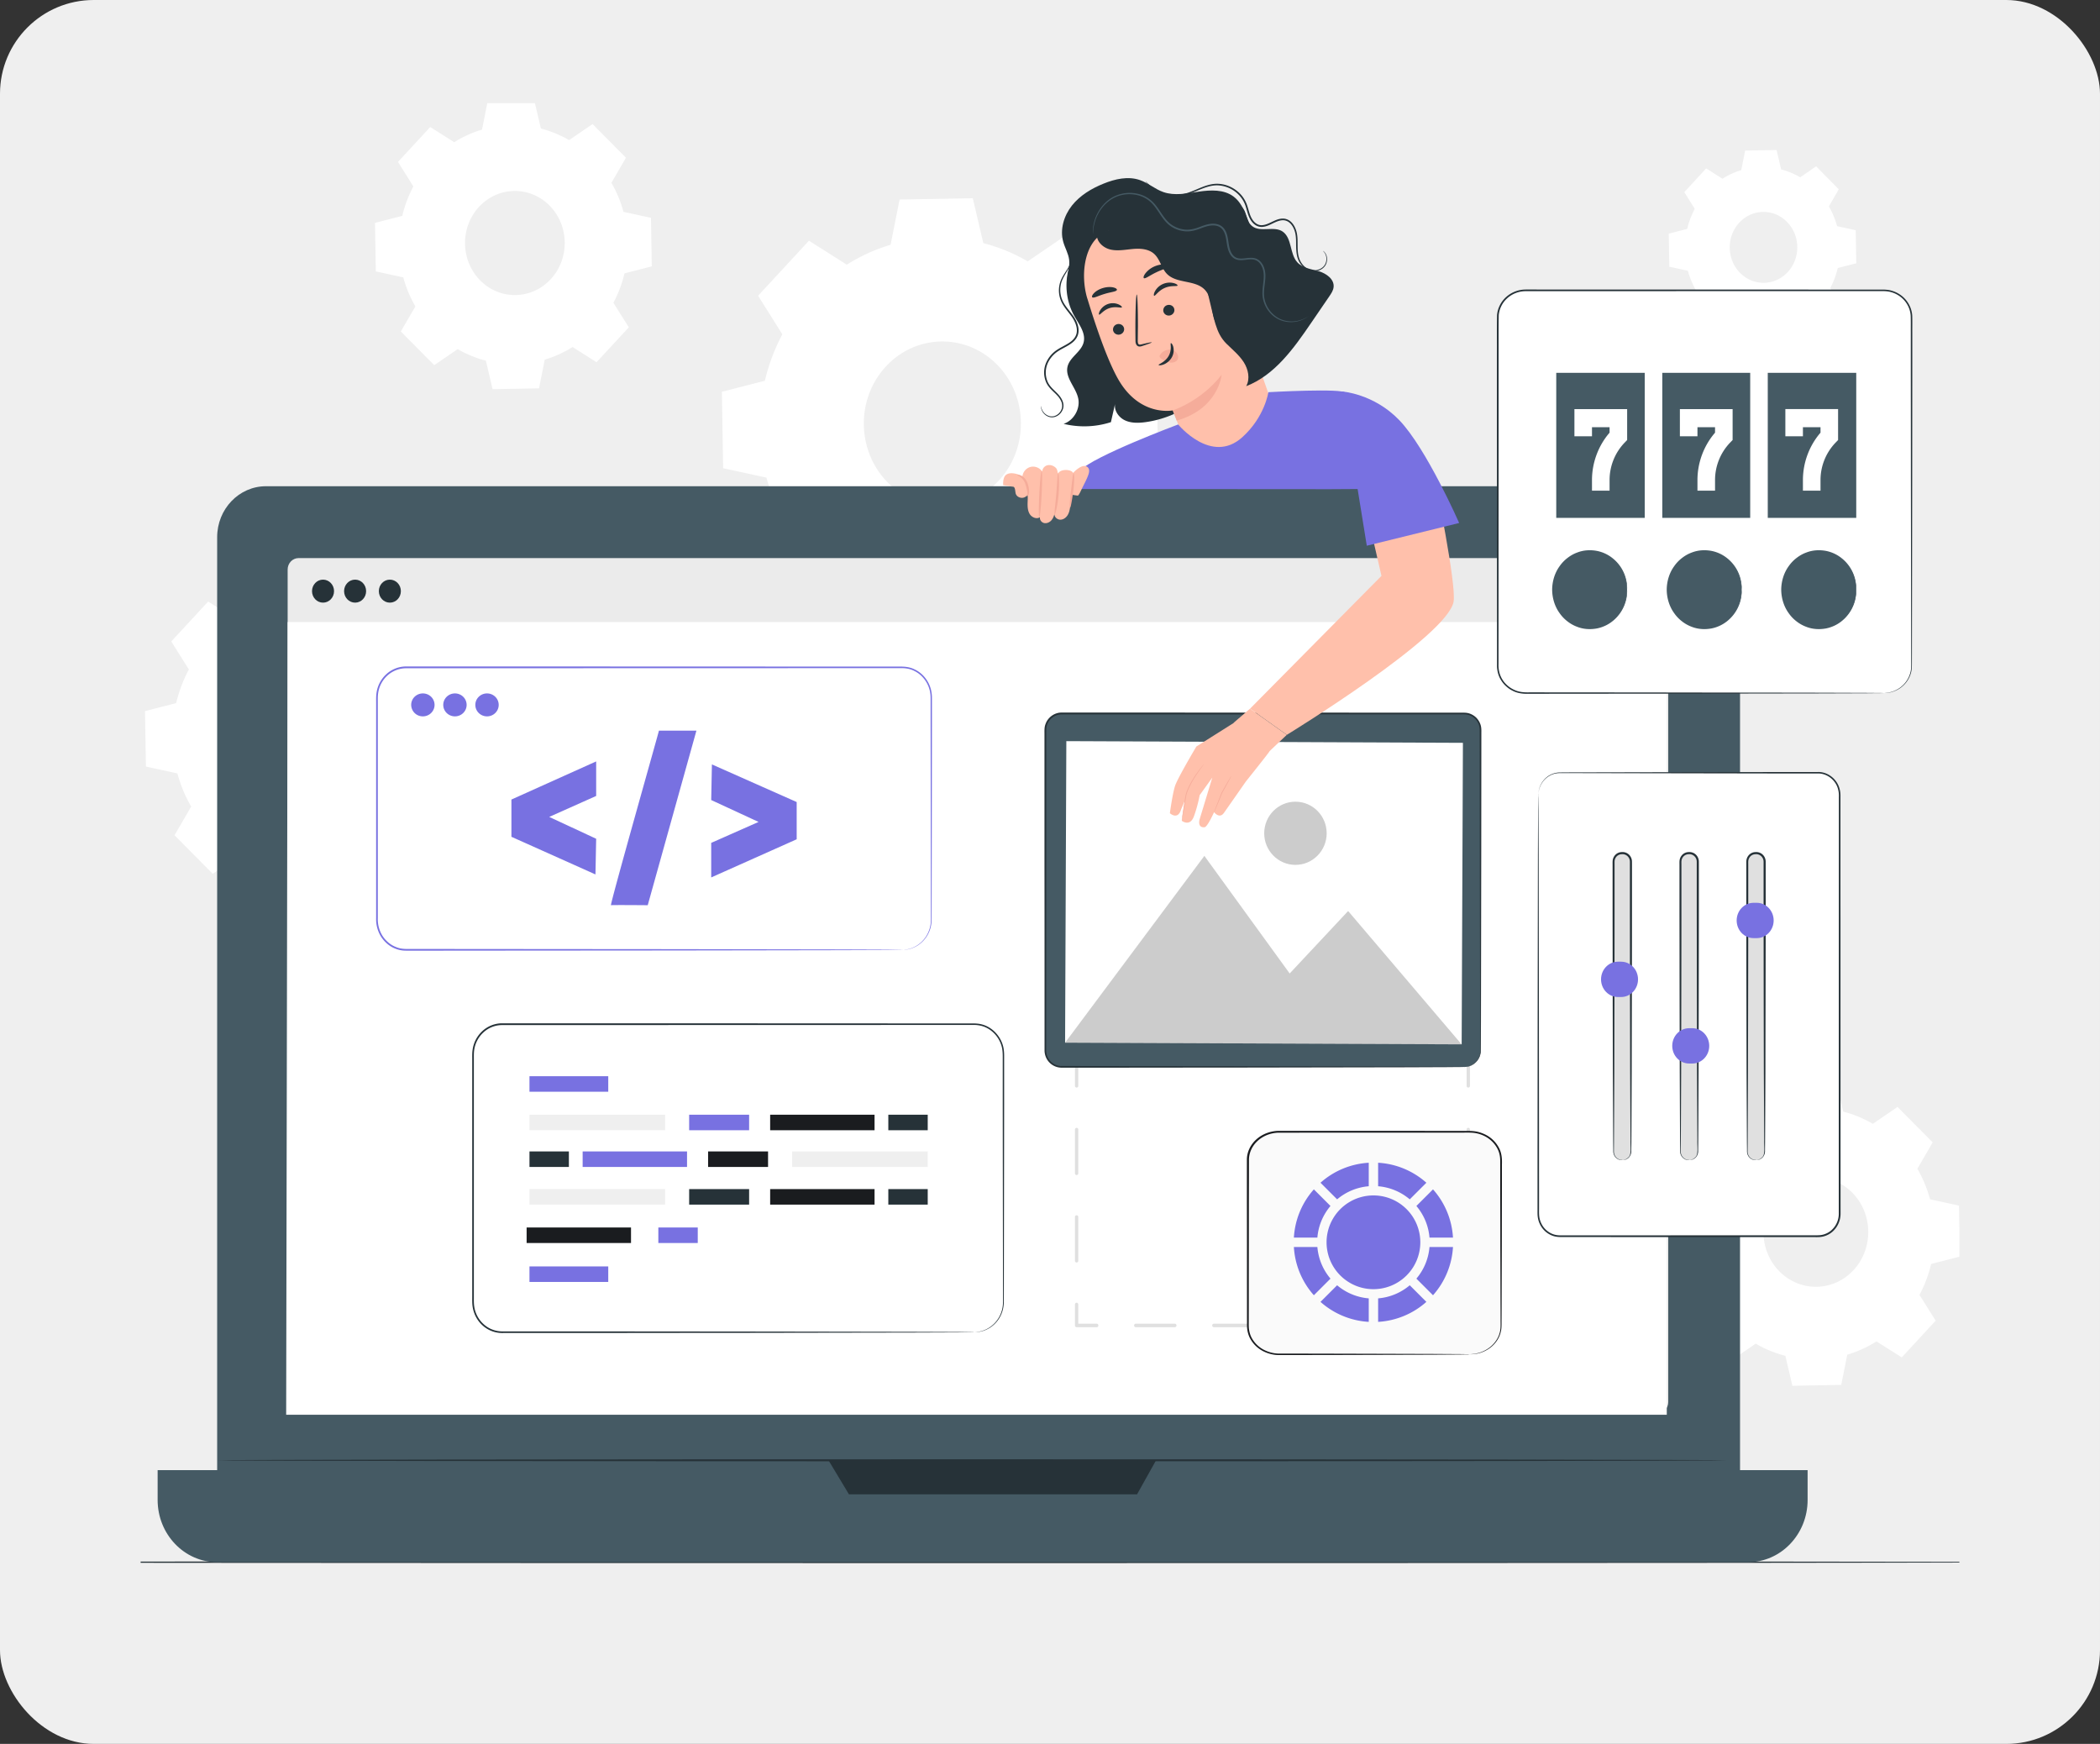 <?xml version="1.0" encoding="UTF-8"?>
<svg xmlns="http://www.w3.org/2000/svg" width="224" height="186" fill="none">
  <rect width="100%" height="100%" fill="#333333" stroke="none"/>
  <rect width="224" height="186" rx="10" fill="#EFEFEF"></rect>
  <g clip-path="url(#clip0_133_10534)">
    <path d="M90.328 28.228a18.663 18.663 0 014.668-2.119l.96-4.826 7.807-.142 1.125 4.79a18.708 18.708 0 014.739 1.946l3.947-2.7 5.617 5.665-2.446 4.215a20.485 20.485 0 012.029 4.879l4.621 1.003.135 8.153-4.585 1.175a20.603 20.603 0 01-1.864 4.95l2.585 4.121-5.424 5.867-4.036-2.555a18.696 18.696 0 01-4.671 2.119l-.961 4.826-7.807.142-1.125-4.79a18.71 18.71 0 01-4.739-1.946l-3.946 2.7-5.618-5.665 2.447-4.215a20.474 20.474 0 01-2.029-4.879l-4.621-1.003L77 41.786l4.586-1.175a20.57 20.57 0 011.864-4.95l-2.586-4.121 5.425-5.867 4.035 2.555h.004zm4.164 10.865c-3.214 3.476-3.121 9.015.207 12.372 3.329 3.356 8.632 3.26 11.846-.217 3.215-3.476 3.122-9.015-.207-12.372-3.328-3.356-8.632-3.26-11.846.217zm92.401 81.009a12.393 12.393 0 013.114-1.413l.643-3.223 5.21-.097.75 3.197c1.093.279 2.157.712 3.161 1.298l2.632-1.802 3.75 3.782-1.633 2.812a13.586 13.586 0 011.354 3.257l3.082.671.093 5.442-3.061.783a13.567 13.567 0 01-1.243 3.301l1.725 2.749-3.617 3.916-2.693-1.704a12.506 12.506 0 01-3.118 1.413l-.643 3.223-5.21.097-.75-3.197a12.306 12.306 0 01-3.161-1.298l-2.632 1.802-3.75-3.782 1.632-2.813a13.616 13.616 0 01-1.353-3.256l-3.082-.671-.093-5.442 3.061-.783a13.564 13.564 0 011.242-3.301l-1.725-2.749 3.618-3.916 2.693 1.704h.004zm2.778 7.251c-2.143 2.32-2.082 6.016.139 8.254 2.222 2.238 5.761 2.175 7.904-.145 2.142-2.32 2.082-6.016-.14-8.254-2.221-2.238-5.76-2.175-7.903.145zM25.137 66.016a13.55 13.55 0 013.386-1.536l.696-3.503 5.664-.104.815 3.473c1.185.305 2.343.775 3.435 1.413l2.864-1.962 4.075 4.11-1.775 3.055a14.765 14.765 0 011.472 3.54l3.353.727.1 5.916-3.325.85a14.846 14.846 0 01-1.353 3.588l1.875 2.992-3.936 4.255-2.928-1.853a13.515 13.515 0 01-3.39 1.536l-.696 3.502-5.664.105-.814-3.473a13.5 13.5 0 01-3.436-1.413l-2.864 1.962-4.075-4.11 1.775-3.059a14.763 14.763 0 01-1.471-3.54l-3.354-.727-.1-5.915 3.325-.85a14.842 14.842 0 011.354-3.589l-1.875-2.991 3.935-4.256 2.929 1.854.003.003zm3.022 7.882c-2.332 2.521-2.264 6.542.15 8.974 2.414 2.435 6.264 2.364 8.592-.157 2.332-2.522 2.264-6.542-.15-8.974-2.414-2.436-6.264-2.365-8.592.157z" fill="#fff"></path>
    <path d="M220.211 166.619c0 .052-52.691.097-117.671.097s-117.685-.045-117.685-.097c0-.052 52.68-.097 117.685-.097s117.671.045 117.671.097z" fill="#263238"></path>
    <path d="M180.401 51.86H28.368c-2.874 0-5.204 2.433-5.204 5.434v101.321c0 3.001 2.33 5.434 5.204 5.434H180.4c2.874 0 5.204-2.433 5.204-5.434V57.295c0-3.002-2.33-5.435-5.204-5.435z" fill="#455A64"></path>
    <path d="M16.818 156.802h175.994v3.178c0 3.663-2.847 6.639-6.357 6.639H23.171c-3.507 0-6.357-2.973-6.357-6.639v-3.178h.004z" fill="#455A64"></path>
    <path d="M88.373 155.75l2.182 3.63h30.731l2.028-3.63H88.373z" fill="#263238"></path>
    <path d="M31.85 59.524h144.93c.646 0 1.168.549 1.168 1.22v88.789c0 .675-.525 1.219-1.168 1.219H31.85c-.647 0-1.168-.548-1.168-1.219V60.744c0-.675.525-1.22 1.168-1.22z" fill="#EBEBEB"></path>
    <path d="M177.791 150.89H30.525l.157-84.547H177.79v84.547z" fill="#fff"></path>
    <path d="M42.76 63.049c0 .679-.525 1.227-1.175 1.227s-1.175-.548-1.175-1.227.525-1.227 1.175-1.227 1.175.548 1.175 1.227zm-7.128 0c0 .679-.525 1.227-1.175 1.227s-1.175-.548-1.175-1.227.528-1.227 1.175-1.227c.646 0 1.175.548 1.175 1.227zm3.421 0c0 .679-.525 1.227-1.175 1.227s-1.175-.548-1.175-1.227.525-1.227 1.175-1.227 1.175.548 1.175 1.227zm145.159 92.701c0 .06-36.052.108-80.518.108-44.467 0-80.526-.048-80.526-.108 0-.059 36.045-.108 80.526-.108 44.48 0 80.518.049 80.518.108z" fill="#263238"></path>
    <path d="M156.617 141.555h-2.143a.181.181 0 01-.179-.187c0-.104.079-.186.179-.186h1.964v-2.052c0-.104.079-.186.179-.186.1 0 .178.082.178.186v2.238a.18.18 0 01-.178.187zm-6.307 0h-4.164a.181.181 0 01-.179-.187c0-.104.079-.186.179-.186h4.164c.1 0 .178.082.178.186a.18.18 0 01-.178.187zm-8.332 0h-4.164a.181.181 0 01-.179-.187c0-.104.079-.186.179-.186h4.164c.1 0 .178.082.178.186a.18.18 0 01-.178.187zm-8.332 0h-4.168a.18.18 0 01-.178-.187.18.18 0 01.178-.186h4.168c.1 0 .179.082.179.186a.181.181 0 01-.179.187zm-8.332 0h-4.164a.181.181 0 01-.179-.187c0-.104.079-.186.179-.186h4.164c.1 0 .179.082.179.186a.181.181 0 01-.179.187zm-8.332 0h-2.143a.18.18 0 01-.178-.187v-2.238a.18.18 0 01.178-.186c.1 0 .179.082.179.186v2.052h1.964c.1 0 .179.082.179.186a.181.181 0 01-.179.187zm-2.143-6.9a.18.18 0 01-.178-.187v-4.662a.18.18 0 01.178-.187c.1 0 .179.082.179.187v4.662a.181.181 0 01-.179.187zm0-9.329a.18.18 0 01-.178-.186v-4.662a.18.18 0 01.178-.187c.1 0 .179.082.179.187v4.662a.181.181 0 01-.179.186zm0-9.328a.18.18 0 01-.178-.187v-4.666a.18.18 0 01.178-.186c.1 0 .179.082.179.186v4.666a.181.181 0 01-.179.187zm0-9.332a.18.18 0 01-.178-.186v-2.238a.18.18 0 01.178-.187h2.143c.1 0 .179.082.179.187a.181.181 0 01-.179.186h-1.964v2.052a.181.181 0 01-.179.186zm35.471-2.238h-4.165a.18.18 0 01-.178-.186.18.18 0 01.178-.187h4.165c.1 0 .178.082.178.187a.18.18 0 01-.178.186zm-8.332 0h-4.164a.181.181 0 01-.179-.186c0-.105.079-.187.179-.187h4.164c.1 0 .178.082.178.187a.18.18 0 01-.178.186zm-8.332 0h-4.164a.181.181 0 01-.179-.186c0-.105.079-.187.179-.187h4.164c.1 0 .178.082.178.187a.18.18 0 01-.178.186zm-8.332 0h-4.168a.18.18 0 01-.178-.186.18.18 0 01.178-.187h4.168c.1 0 .179.082.179.187a.181.181 0 01-.179.186zm31.303 2.238a.181.181 0 01-.179-.186v-2.052h-1.964a.181.181 0 01-.179-.186c0-.105.079-.187.179-.187h2.143c.1 0 .178.082.178.187v2.238a.18.18 0 01-.178.186zm0 27.989a.181.181 0 01-.179-.187v-4.666c0-.104.079-.186.179-.186.1 0 .178.082.178.186v4.666a.18.18 0 01-.178.187zm0-9.329a.181.181 0 01-.179-.186v-4.662c0-.105.079-.187.179-.187.1 0 .178.082.178.187v4.662a.18.18 0 01-.178.186zm0-9.328a.181.181 0 01-.179-.186v-4.663c0-.104.079-.186.179-.186.1 0 .178.082.178.186v4.663a.18.18 0 01-.178.186z" fill="#E0E0E0"></path>
    <g clip-path="url(#clip1_133_10534)">
      <path d="M114.442 27.492c-.961 1.928-.904 4.328.144 6.195.51.907 1.267 1.856.991 2.863-.273.999-1.468 1.546-1.706 2.552-.28 1.187.885 2.197 1.138 3.383.239 1.114-.473 2.361-1.555 2.721a9.301 9.301 0 005.044-.18c.155-.692.314-1.381.469-2.074-.201.742.31 1.53.995 1.864.681.333 1.483.31 2.24.206 3.609-.505 6.938-2.816 8.698-6.038" fill="#263238"></path>
      <path d="M135.924 27.365c-.571-.608-1.275-1.086-1.778-1.752-1.082-1.432-1.143-3.598-2.581-4.661-1.025-.758-2.425-.7-3.688-.513-1.264.187-2.584.467-3.788.046-.881-.306-1.607-.965-2.489-1.275-1.256-.444-2.656-.126-3.897.38-1.275.516-2.501 1.247-3.36 2.33-.858 1.083-1.305 2.552-.93 3.876.181.647.548 1.24.628 1.906.087.735-.178 1.466-.208 2.204-.065 1.562 1.07 3.08 2.576 3.448l13.632 6.95c2.1-.18 6.049-3.07 6.814-5.052.764-1.986.51-6.345-.927-7.883l-.004-.004z" fill="#263238"></path>
      <path d="M115.982 31.847c-.814-2.671-.292-6.533 2.398-7.264l8.846-1.079a1.612 1.612 0 011.945 1.022l6.719 19.123s.231.264.533-.058c.08-.084.216-.015.197.096-.295 1.776.049 5.92-5.247 6.276-1.185.08-3.508.172-4.17-.938l-1.256-3.05c-.609-1.572-.851-2.22-.847-2.204 0 0-3.523.731-5.838-3.345-1.15-2.028-2.372-5.613-3.276-8.58h-.004z" fill="#FFC0AB"></path>
      <path d="M118.751 35.31c.099.298.435.455.745.356.311-.104.485-.425.383-.724-.099-.298-.436-.455-.746-.355a.58.58 0 00-.386.723h.004zm5.361-2.04c.099.299.435.456.746.356.31-.103.484-.425.382-.723-.099-.299-.435-.456-.746-.356a.58.58 0 00-.386.723h.004zm-6.874.283c.102.069.454-.486 1.12-.693.662-.218 1.267.031 1.313-.088.022-.053-.106-.199-.371-.313a1.567 1.567 0 00-1.082-.046 1.59 1.59 0 00-.859.67c-.151.248-.17.443-.121.474v-.004zm5.872-2.009c.117.054.439-.536 1.123-.83.681-.303 1.336-.138 1.374-.26.019-.058-.125-.184-.417-.26a1.788 1.788 0 00-1.146.099 1.759 1.759 0 00-.847.773c-.14.264-.144.455-.087.482v-.004zm-.261 4.971c-.012-.034-.405.046-1.037.2-.159.041-.314.068-.378-.028-.076-.095-.076-.287-.069-.493.004-.425.008-.873.016-1.34.003-1.901-.053-3.444-.129-3.44-.076 0-.14 1.546-.144 3.448 0 .467.004.915.008 1.34.007.195-.019.432.147.63a.4.4 0 00.333.127.988.988 0 00.273-.065c.616-.203.995-.344.983-.379h-.003z" fill="#263238"></path>
      <path d="M125.096 43.77s2.981-.94 5.213-3.795c0 0-.314 3.612-4.797 4.886l-.416-1.086v-.004zm-1.37-5.892c.186-.337.56-.56.961-.578.28-.012.575.08.772.283.197.199.276.513.155.75-.136.268-.488.375-.798.333-.314-.042-.602-.203-.874-.367-.076-.046-.155-.092-.204-.161-.053-.069-.076-.169-.031-.237" fill="#F5AC9A"></path>
      <path d="M124.895 36.603c-.098.03.144.685-.238 1.359-.378.677-1.097.872-1.071.964.008.046.201.065.496-.038.291-.1.673-.356.908-.77a1.55 1.55 0 00.159-1.124c-.076-.283-.212-.414-.254-.395v.004zm-2.89-6.942c.144.115.643-.294 1.332-.616.681-.333 1.309-.467 1.312-.654 0-.088-.174-.172-.469-.188-.295-.015-.703.054-1.116.249a2.457 2.457 0 00-.896.716c-.178.24-.224.432-.159.486l-.004.007zm-5.486 2.055c.174.104.67-.187 1.313-.37.635-.2 1.214-.23 1.301-.414.038-.088-.087-.203-.359-.272-.269-.069-.692-.069-1.131.061-.439.13-.791.364-.976.57-.19.207-.227.372-.148.425z" fill="#263238"></path>
      <path d="M129.193 23.297c-.662-.409-1.498-.386-2.277-.325-3.364.26-6.697.926-9.909 1.975-.087.803.654 1.485 1.438 1.668.779.18 1.592.012 2.395-.06.798-.07 1.679-.012 2.273.527.632.574.772 1.542 1.374 2.143 1.036 1.041 2.97.609 3.999 1.653.779.793.7 2.067 1.029 3.13a4.02 4.02 0 002.538 2.6c.943.31 1.994.229 2.902-.18-1.468-3.701-2.936-7.406-4.407-11.106-.307-.77-.655-1.592-1.355-2.028v.003z" fill="#263238"></path>
      <path d="M140.665 28.934c-.806-.237-1.722-.34-2.286-.96-.824-.907-.552-2.56-1.551-3.268-.912-.643-2.361.107-3.246-.574-.689-.532-.564-1.355-.987-1.906-.424-.551-1.552-.677-2.146-.302l-1.585 9.475c.658 2.61.791 4.102 1.956 5.258.64.631 1.351 1.205 1.839 1.963s.707 1.776.268 2.568c3.039-1.171 5.07-4.026 6.917-6.732.65-.952 1.301-1.91 1.956-2.862.204-.299.412-.612.45-.972.091-.842-.78-1.458-1.582-1.695l-.003.007z" fill="#263238"></path>
      <path d="M139.579 33.706s-.087.088-.284.21a3.116 3.116 0 01-2.535.295c-.601-.187-1.222-.635-1.638-1.316a3.148 3.148 0 01-.428-1.175c-.064-.436-.019-.895.034-1.354.053-.46.118-.934.034-1.405-.083-.46-.306-.945-.737-1.171-.435-.23-.969-.08-1.517-.046-.277.02-.579-.011-.84-.165-.261-.152-.443-.409-.56-.673-.246-.543-.246-1.144-.379-1.691-.068-.276-.17-.544-.344-.754a1.148 1.148 0 00-.7-.394c-.564-.1-1.127.11-1.668.313-.541.215-1.143.356-1.718.276a3.082 3.082 0 01-1.559-.632c-.439-.348-.749-.8-1.036-1.228-.288-.429-.56-.85-.905-1.186a3.143 3.143 0 00-1.172-.712 3.682 3.682 0 00-2.456.05 3.778 3.778 0 00-1.638 1.247 4.42 4.42 0 00-.726 1.405c-.254.841-.205 1.339-.231 1.339 0 0-.008-.03-.008-.088 0-.061-.007-.15 0-.264a4.482 4.482 0 01.882-2.449c.374-.505.927-1.018 1.676-1.309a3.843 3.843 0 012.554-.073c.442.15.877.395 1.24.743.364.348.644.78.931 1.205.288.425.59.857 1.007 1.183.412.317.927.532 1.468.589.544.073 1.093-.057 1.634-.268.537-.199 1.135-.432 1.767-.321.31.05.609.214.809.459.205.245.314.54.383.83.14.582.14 1.164.367 1.661.109.245.268.463.484.593.219.13.48.161.741.142.261-.012.526-.061.799-.073.268-.015.56.012.806.146.499.268.733.807.821 1.297.087.505.011.995-.042 1.45-.057.46-.106.9-.046 1.313.061.413.205.796.398 1.125.393.658.983 1.098 1.558 1.29a3.066 3.066 0 001.548.107c.859-.172 1.23-.544 1.241-.51l-.015-.01z" fill="#455A64"></path>
      <path d="M141.13 26.765s.091.042.208.195c.113.145.238.42.212.788-.015.18-.068.387-.189.574-.121.188-.311.36-.549.467-.465.23-1.146.21-1.665-.203a2.194 2.194 0 01-.628-.796c-.151-.325-.219-.692-.246-1.071-.064-.747.072-1.57-.264-2.32-.159-.363-.428-.715-.81-.849-.386-.142-.817-.011-1.222.176-.409.18-.821.44-1.332.475-.25.015-.514-.05-.726-.192a1.689 1.689 0 01-.515-.547c-.268-.432-.363-.918-.503-1.358a3.131 3.131 0 00-.632-1.18 3.345 3.345 0 00-2.202-1.143c-.813-.08-1.57.23-2.251.509-.685.283-1.347.55-1.994.593a4.239 4.239 0 01-1.699-.2 4.329 4.329 0 01-1.15-.58c-.575-.422-.783-.766-.783-.766.019-.02.246.31.825.704.291.191.666.402 1.143.543.469.146 1.036.23 1.657.169.62-.05 1.263-.314 1.944-.605.678-.283 1.457-.616 2.323-.536.852.07 1.714.49 2.323 1.194.303.352.538.785.67 1.244.144.451.238.922.484 1.316.235.395.632.69 1.075.65.439-.026.847-.27 1.263-.454.409-.192.901-.345 1.359-.177.45.161.741.56.908.95.174.398.23.826.242 1.224.011.402 0 .788.022 1.156.023.367.087.715.224 1.022.136.302.336.562.575.754a1.49 1.49 0 001.54.214c.223-.096.401-.249.518-.421.117-.172.17-.36.193-.532a1.19 1.19 0 00-.17-.762c-.103-.153-.186-.206-.178-.218v-.007zm-30.082 16.547c.027-.015-.026.36.367.765.193.188.511.375.897.33.378-.043.787-.349.938-.812.076-.23.061-.49-.034-.739a2.227 2.227 0 00-.458-.692c-.386-.425-.957-.815-1.21-1.485a2.646 2.646 0 01.102-2.128c.166-.34.401-.654.688-.918.288-.268.632-.467.976-.65.341-.188.681-.36.965-.594.284-.23.496-.528.56-.869.068-.34 0-.688-.121-1.006a3.629 3.629 0 00-.499-.873c-.394-.531-.836-1.017-1.063-1.595a2.89 2.89 0 01-.14-1.68c.105-.517.363-.926.578-1.267.22-.34.405-.635.519-.895.238-.52.166-.854.193-.85 0 0 .007.02.011.057 0 .039.015.096.008.173 0 .153-.034.378-.144.646-.106.272-.288.574-.496.923-.208.348-.446.746-.537 1.236a2.791 2.791 0 00.155 1.592c.22.543.651 1.014 1.059 1.55.205.267.398.57.526.91.129.337.208.72.133 1.11-.072.39-.318.735-.625.98-.306.248-.654.428-.995.612-.34.184-.669.371-.938.624a3.047 3.047 0 00-.651.86 2.496 2.496 0 00-.106 1.983c.224.62.761.999 1.166 1.443.204.226.378.47.48.746.102.272.118.574.027.83-.178.517-.636.835-1.056.877-.431.042-.768-.176-.961-.383a1.202 1.202 0 01-.306-.585c-.027-.153-.008-.23-.008-.23v.004z" fill="#263238"></path>
      <path d="M156.18 76.1h-42.945c-.959 0-1.737.786-1.737 1.756v34.185c0 .97.778 1.757 1.737 1.757h42.945c.959 0 1.737-.787 1.737-1.757V77.856c0-.97-.778-1.756-1.737-1.756z" fill="#455A64"></path>
      <path d="M156.18 113.798s.148.004.416-.065a1.733 1.733 0 001.29-1.554c.012-.337 0-.715 0-1.117a40306.843 40306.843 0 01-.037-20.615c0-3.762-.008-7.884-.012-12.304 0-.279.008-.543-.079-.8a1.722 1.722 0 00-.409-.673 1.695 1.695 0 00-.677-.41c-.257-.084-.526-.076-.813-.072h-3.443c-2.331 0-4.726 0-7.185.004-9.833 0-20.642.004-31.988.007-.678-.011-1.321.452-1.54 1.087-.129.314-.099.662-.102 1.022v13.539c0 5.411-.004 10.635-.008 15.606v4.588c.004.287.076.571.216.815a1.64 1.64 0 001.365.842c2.327 0 4.59.008 6.773.008l12.163.012c7.435.011 13.45.022 17.616.03l4.789.019c.545.004.961.008 1.245.012.28 0 .424.011.424.011s-.144.008-.424.012c-.284 0-.7.004-1.245.011-1.097.004-2.712.012-4.789.019-4.162.008-10.181.019-17.616.031-3.719 0-7.793.008-12.163.011h-6.78a1.817 1.817 0 01-1.51-.929 1.888 1.888 0 01-.238-.904v-4.588c0-4.975 0-10.195-.008-15.606V78.308c.004-.345-.03-.731.114-1.09.25-.716.968-1.233 1.725-1.218a81809.297 81809.297 0 0139.173.012h3.443c.276 0 .579-.012.863.084a1.9 1.9 0 01.745.455c.204.21.36.467.45.743.095.28.091.582.087.85L158 90.446c-.011 7.52-.023 13.604-.03 17.817 0 1.053-.008 1.986-.008 2.798-.004.405.004.777-.011 1.121-.03.344-.155.647-.314.872-.329.46-.749.636-1.018.697-.276.061-.424.042-.424.042l-.015.004z" fill="#263238"></path>
      <path d="M113.743 79.049l-.133 32.16 42.301.179.134-32.16-42.302-.18z" fill="#fff"></path>
      <path d="M113.609 111.211l14.858-19.926 9.099 12.544 6.235-6.662 12.107 14.224-42.299-.18zm27.903-22.321c-.008 1.86-1.506 3.363-3.345 3.355-1.838-.007-3.325-1.523-3.318-3.383.008-1.86 1.506-3.363 3.345-3.356 1.839.008 3.325 1.523 3.318 3.383z" fill="#000" opacity=".2"></path>
      <path d="M114.135 52.156s-.23-.471 1.09-1.971 10.446-4.914 10.446-4.914 3.549 4.34 6.844 1.359c2.403-2.17 2.777-4.8 2.777-4.8s8.055-.454 8.225.077l2.157 10.245-3.784.023-27.755-.02z" fill="#7871E1"></path>
      <path d="M133.336 75.587l14.021-14.167-1.785-7.749 7.544-2.246s2.232 10.818 1.937 12.724c-.579 3.69-17.786 14.224-17.786 14.224l-3.927-2.79-.004.004z" fill="#FFC0AB"></path>
      <path d="M143.131 41.754s3.383.203 6.129 3.062c2.906 3.027 6.383 10.964 6.383 10.964l-9.852 2.426-2.66-16.456v.004z" fill="#7871E1"></path>
      <path d="M131.547 77.137l-3.935 2.484s-1.983 3.34-2.266 4.179c-.28.838-.56 2.935-.56 2.935s.858.792 1.207-.429l.404-.937-.34 2.173s.87.682 1.294-.474c.424-1.156.613-2.258.613-2.258l1.347-1.871-1.359 4.47s-.257.899.534.822c.314-.03 1.014-1.607 1.014-1.607s.575.754 1.052.077c.488-.693 2.341-3.349 2.341-3.349s2.513-3.138 2.52-3.222c0-.015 1.846-1.753 1.846-1.753l-3.927-2.79-1.698 1.462a.29.29 0 01-.091.088h.004z" fill="#FFC0AB"></path>
      <path d="M126.068 87.462s.027-.088.057-.252c.034-.176.076-.41.129-.69.053-.298.113-.642.177-1.025l.103-.604c.037-.207.109-.414.192-.62.349-.827.81-1.512 1.143-1.994.167-.241.31-.433.409-.567a1.51 1.51 0 00.147-.21c-.004 0-.064.065-.174.191-.106.127-.257.314-.431.551-.348.479-.817 1.156-1.173 1.998-.087.21-.159.425-.197.64-.034.21-.068.412-.098.608-.061.382-.114.73-.163 1.029l-.102.696c-.023.165-.03.257-.026.257l.007-.008zm5.259-4.684s-.038.042-.091.13-.128.215-.223.371c-.185.318-.439.758-.715 1.256l-.034.091a86.718 86.718 0 00-.552 1.405c-.068.18-.121.33-.159.429-.034.103-.053.16-.049.16.003 0 .034-.05.079-.149.045-.1.106-.241.182-.42a83.503 83.503 0 00.609-1.486c.276-.49.522-.937.696-1.263.087-.16.155-.294.2-.386a.888.888 0 00.065-.145l-.008.007z" fill="#F5AC9A"></path>
      <path d="M109.251 51.195a2.262 2.262 0 01.17.716c.008.092-.007.195.012.287.015.061.053.11.079.168.152.364.117.796.102 1.183-.015.436-.007.895.216 1.266.223.372.745.59 1.101.345-.053.272.155.55.42.62.265.069.552-.042.749-.234.197-.195.306-.459.375-.727-.019.325.298.605.62.609.322.004.617-.21.787-.486.17-.276.235-.605.272-.926.038-.322.11-.926.193-1.244 0 0 .405.065.587.084.249.023.053.004.053.004.136-.134.238-.367.386-.677.257-.536.454-.877.65-1.363.148-.363.243-.727.019-.964-.537-.57-1.581.59-1.581.59-.148-.403-1.366-.471-1.601.068-.094-.295-.06-.467-.295-.666-.238-.199-.563-.302-.862-.218-.299.08-.541.371-.522.685a1.173 1.173 0 00-1.234-.52 1.177 1.177 0 00-.862.868c-.012.05-.034.108-.031.161 0 .027.012.05.027.073.053.103.125.195.174.302l-.004-.004z" fill="#FFC0AB"></path>
      <path d="M107.965 50.472c-.265-.008-.553.046-.73.245-.209.237-.254.708-.227 1.025.367.07.556.085.923.154.075.015.143-.004.208.042.17.122.144.531.212.73.117.345.556.513.893.387.336-.126.556-.49.571-.853.019-.364-.14-.72-.375-1a2.036 2.036 0 00-1.475-.726v-.004z" fill="#FFC0AB"></path>
      <path d="M111.109 50.223c.068 0 .068 1.118 0 2.484-.068 1.37-.182 2.476-.25 2.472-.068 0-.068-1.114 0-2.484.068-1.366.182-2.476.25-2.472zm1.759.245c.064 0 .155 1.01.049 2.254s-.363 2.227-.427 2.212c-.072-.015.075-1.006.178-2.235.105-1.228.128-2.23.2-2.23zm1.65 0c.071 0 .098.842-.031 1.864-.128 1.018-.283 1.833-.348 1.825-.072-.007-.026-.842.102-1.856.129-1.01.208-1.833.277-1.833zm-6.024.214c0-.03.178-.068.432.046.249.111.537.406.677.8.136.394.178.735.166 1.022-.03.306-.249.398-.257.356-.019-.027.099-.134.08-.364a5.32 5.32 0 00-.224-.93 1.524 1.524 0 00-.529-.734c-.193-.138-.348-.165-.345-.203v.008z" fill="#F5AC9A"></path>
    </g>
    <path d="M103.929 109.235H53.531c-1.706 0-3.09 1.445-3.09 3.227v26.396c0 1.781 1.384 3.226 3.09 3.226h50.398c1.706 0 3.089-1.445 3.089-3.226v-26.396c0-1.782-1.383-3.227-3.089-3.227z" fill="#fff"></path>
    <path d="M103.929 142.084s.15 0 .439-.045a2.974 2.974 0 001.197-.47 3.178 3.178 0 001.264-1.682c.139-.41.175-.873.161-1.373 0-.499 0-1.033-.004-1.596-.007-4.517-.018-11.044-.028-19.108v-4.696c0-.54.021-1.081-.14-1.596-.307-1.026-1.164-1.887-2.217-2.122a3.428 3.428 0 00-.804-.079h-2.521c-4.543 0-9.396.008-14.503.008-10.214 0-21.442.004-33.228.007-.718 0-1.425.276-1.96.765a3.128 3.128 0 00-1.004 1.902c-.053.362-.032.742-.036 1.123v24.934c.004.339-.01.69.011 1.014.025.328.086.657.207.959a3.143 3.143 0 001.179 1.481c.525.35 1.143.514 1.764.492h5.56c2.418 0 4.768 0 7.04.004l12.635.011c7.721.011 13.97.022 18.296.03 2.157.007 3.832.015 4.974.018l1.293.011c.293 0 .439.012.439.012s-.149.007-.439.011c-.296 0-.728.004-1.293.011l-4.974.019-18.296.03c-3.864 0-8.093.007-12.635.011-2.272 0-4.622 0-7.04.003h-5.56a3.104 3.104 0 01-1.857-.518c-.557-.366-1-.918-1.246-1.563a3.497 3.497 0 01-.222-1.014c-.021-.351-.007-.683-.01-1.026v-24.934c.003-.377-.018-.757.039-1.149a3.32 3.32 0 011.064-2.018 3.12 3.12 0 012.082-.809c11.785 0 23.014.004 33.227.008 5.107 0 9.96.007 14.503.007h2.522c.275 0 .564.019.835.082 1.108.25 2 1.153 2.322 2.231.171.54.143 1.111.143 1.641v4.695c-.011 8.064-.022 14.595-.029 19.108 0 .564 0 1.097-.003 1.597.014.496-.029.981-.172 1.391a3.19 3.19 0 01-1.296 1.697c-.49.313-.925.418-1.215.455-.142.026-.257.022-.328.026h-.111l-.025.004z" fill="#263238"></path>
    <path d="M64.88 114.785h-8.403v1.656h8.404v-1.656zm0 20.287h-8.403v1.656h8.404v-1.656z" fill="#7871E1"></path>
    <path d="M70.945 118.892H56.477v1.656h14.468v-1.656z" fill="#EFEFEF"></path>
    <path d="M79.905 118.892H73.51v1.656h6.396v-1.656z" fill="#7871E1"></path>
    <path d="M98.958 118.892h-4.204v1.656h4.204v-1.656z" fill="#263238"></path>
    <path d="M93.287 118.892H82.15v1.656h11.136v-1.656z" fill="#1A1C1F"></path>
    <path d="M84.49 124.464h14.468v-1.656H84.491v1.656z" fill="#EFEFEF"></path>
    <path d="M75.53 124.464h6.396v-1.656H75.53v1.656z" fill="#1A1C1F"></path>
    <path d="M56.477 124.464h4.204v-1.656h-4.204v1.656z" fill="#263238"></path>
    <path d="M62.149 124.464h11.135v-1.656H62.149v1.656z" fill="#7871E1"></path>
    <path d="M70.945 126.825H56.477v1.656h14.468v-1.656z" fill="#EFEFEF"></path>
    <path d="M79.905 126.825H73.51v1.656h6.396v-1.656zm19.053 0h-4.204v1.656h4.204v-1.656z" fill="#263238"></path>
    <path d="M74.427 130.92h-4.204v1.656h4.204v-1.656z" fill="#7871E1"></path>
    <path d="M93.287 126.825H82.15v1.656h11.136v-1.656zM67.31 130.92H56.173v1.656h11.135v-1.656z" fill="#1A1C1F"></path>
    <path d="M156.775 120.712h-20.333c-1.844 0-3.339 1.353-3.339 3.021v17.691c0 1.668 1.495 3.021 3.339 3.021h20.333c1.844 0 3.339-1.353 3.339-3.021v-17.691c0-1.668-1.495-3.021-3.339-3.021z" fill="#FAFAFA"></path>
    <path d="M156.775 144.445c0-.019.363.015 1.002-.16a3.56 3.56 0 001.072-.534c.375-.276.742-.682.981-1.208.119-.265.194-.56.222-.873.025-.313.005-.653.009-1.003 0-.702-.004-1.466-.009-2.283-.004-1.637-.008-3.506-.016-5.565 0-2.063-.008-4.323-.012-6.743v-1.85c0-.314.012-.631-.042-.933a2.558 2.558 0 00-.313-.884 3.13 3.13 0 00-1.48-1.313 3.397 3.397 0 00-1.026-.272c-.355-.034-.734-.019-1.109-.022-6.026 0-12.65.003-19.604.007-.845 0-1.673.31-2.263.839-.598.526-.948 1.261-.964 2.003 0 1.533-.005 3.04-.009 4.524 0 2.969-.004 5.83-.008 8.557 0 1.365 0 2.693-.004 3.983.004.321-.012.649.012.955.033.31.108.608.235.891.264.56.713 1.041 1.266 1.351a3.57 3.57 0 001.83.458h1.904a14980.187 14980.187 0 0114.374.038c1.269.007 2.254.015 2.934.018l.763.011c.173 0 .26.012.26.012s-.087.007-.26.011c-.181 0-.433.004-.763.011l-2.934.019-10.796.03c-1.138 0-2.333.003-3.578.007h-1.904a3.771 3.771 0 01-1.925-.477 3.245 3.245 0 01-1.34-1.425 2.993 2.993 0 01-.251-.944c-.029-.332-.008-.641-.017-.97 0-1.29 0-2.622-.004-3.983 0-2.727 0-5.587-.008-8.556v-4.528c.016-.791.392-1.578 1.03-2.138.631-.563 1.517-.895 2.416-.895 6.954 0 13.578.004 19.604.008.375 0 .746-.011 1.134.026.383.037.75.142 1.088.291a3.263 3.263 0 011.562 1.391c.354.586.396 1.283.371 1.895v1.85l-.012 6.743c-.005 2.063-.013 3.928-.017 5.565 0 .821-.004 1.582-.008 2.283-.008.35.008.682-.021 1.011a2.96 2.96 0 01-.239.895 3.165 3.165 0 01-1.018 1.227 3.604 3.604 0 01-1.101.526 3.767 3.767 0 01-.754.119c-.173.004-.26 0-.26 0v.004z" fill="#1A1C1F"></path>
    <g clip-path="url(#clip2_133_10534)">
      <path d="M146 140.986a8.472 8.472 0 01-5.147-2.132l1.773-1.772A5.975 5.975 0 00146 138.48v2.506zm-5.854-2.839a8.47 8.47 0 01-2.132-5.147h2.506a5.98 5.98 0 001.398 3.375l-1.772 1.772zM138.014 132a8.466 8.466 0 012.132-5.146l1.772 1.772A5.975 5.975 0 00140.52 132h-2.506zm2.839-5.853a8.466 8.466 0 015.147-2.132v2.506a5.968 5.968 0 00-3.374 1.398l-1.773-1.772zm6.147-2.132a8.46 8.46 0 015.146 2.132l-1.772 1.772a5.968 5.968 0 00-3.374-1.398v-2.506zm5.854 2.839a8.465 8.465 0 012.131 5.146h-2.506a5.968 5.968 0 00-1.398-3.374l1.773-1.772zm2.131 6.146a8.468 8.468 0 01-2.131 5.147l-1.773-1.772a5.974 5.974 0 001.398-3.375h2.506zm-2.839 5.854a8.466 8.466 0 01-5.146 2.132v-2.506a5.975 5.975 0 003.374-1.398l1.772 1.772zM146.5 137.5a5 5 0 110-10 5 5 0 010 10z" fill="#7871E1"></path>
    </g>
    <path d="M164.095 84.817v44.627c0 1.324 1.029 2.398 2.296 2.398h27.549c1.268 0 2.297-1.074 2.297-2.398V84.817c0-1.324-1.029-2.398-2.297-2.398h-27.549c-1.267 0-2.296 1.074-2.296 2.398z" fill="#fff"></path>
    <path d="M164.095 84.817v-.105c0-.07.004-.175.029-.313.042-.272.15-.686.478-1.115a2.284 2.284 0 011.668-.892c.757-.014 1.625-.01 2.607-.014 3.925-.008 9.6-.02 16.607-.03 1.753 0 3.589-.004 5.503-.008h2.928c1.032-.03 2.061.746 2.318 1.843.072.264.089.555.082.824v5.863c0 2.294 0 4.655.004 7.076 0 9.682.003 20.327.007 31.502a2.558 2.558 0 01-.85 1.91 2.347 2.347 0 01-.911.499c-.332.101-.685.094-1.01.09h-11.632c-5.046 0-9.91-.004-14.55-.008h-.867c-.29 0-.597-.029-.875-.13a2.405 2.405 0 01-1.329-1.153 2.537 2.537 0 01-.275-.861c-.039-.306-.021-.597-.025-.888v-1.734c0-2.294 0-4.521.004-6.673l.01-11.98c.011-7.322.022-13.245.029-17.344l.018-4.714c.003-.537.007-.948.011-1.228 0-.275.01-.417.01-.417s.007.142.011.418c0 .28.004.69.011 1.227.003 1.081.01 2.67.018 4.714l.028 17.344c0 3.663.007 7.672.011 11.98 0 2.152 0 4.379.003 6.673v1.734c0 .291-.01.586.025.862.036.279.125.552.258.802.26.499.714.891 1.235 1.07.264.093.536.123.822.119h.867c4.636 0 9.504 0 14.55-.007h11.632c.335 0 .653.007.96-.086.307-.089.597-.242.84-.459a2.36 2.36 0 00.782-1.76c0-11.175.003-21.82.007-31.502 0-2.42 0-4.782.003-7.076v-5.863a2.667 2.667 0 00-.075-.783c-.239-1.026-1.2-1.753-2.171-1.727h-2.928c-1.915 0-3.75-.004-5.504-.008-7.01-.01-12.681-.022-16.606-.03-.979 0-1.854-.01-2.604 0-.757.034-1.321.452-1.643.858a2.49 2.49 0 00-.489 1.093c-.05.273-.036.414-.046.414l.014-.007z" fill="#263238"></path>
    <path d="M173.091 90.997h-.104c-.483 0-.874.41-.874.914v30.901c0 .505.391.914.874.914h.104c.483 0 .875-.409.875-.914V91.911c0-.505-.392-.914-.875-.914z" fill="#E0E0E0"></path>
    <path d="M173.088 123.726c-.011-.022.26.038.582-.265.382-.302.228-1.033.25-1.876-.008-1.727-.022-4.203-.036-7.262l-.022-10.768c0-2.025-.003-4.155-.007-6.359v-5.084c0-.149.007-.283-.025-.402a.766.766 0 00-.171-.332.777.777 0 00-.671-.269c-.247 0-.49.13-.629.34a.843.843 0 00-.132.35c-.014.12-.007.276-.007.418V97.3c0 2.204-.004 4.334-.007 6.359-.008 4.05-.018 7.702-.022 10.768-.014 3.058-.025 5.535-.036 7.262 0 .425-.007.805-.007 1.137 0 .325.172.567.336.698a.851.851 0 00.443.183c.111.011.168.011.168.015 0 0-.057.011-.168.007a.815.815 0 01-.468-.172.943.943 0 01-.375-.731c0-.332-.007-.712-.011-1.141-.007-1.727-.018-4.203-.035-7.262-.008-3.07-.015-6.717-.022-10.768 0-2.029-.003-4.155-.007-6.36v-5.083c0-.15-.007-.28.011-.448.021-.16.078-.317.171-.45a.97.97 0 01.804-.433.988.988 0 01.832.343c.103.119.178.268.218.425.042.164.028.32.032.459v5.083c0 2.205-.004 4.331-.007 6.36-.008 4.05-.018 7.698-.022 10.768l-.032 7.262-.011 1.137c.018.34-.128.623-.293.769-.349.305-.624.223-.614.231l-.01.007z" fill="#263238"></path>
    <path d="M180.219 90.997h-.103c-.483 0-.875.41-.875.914v30.901c0 .505.392.914.875.914h.103c.484 0 .875-.409.875-.914V91.911c0-.505-.391-.914-.875-.914z" fill="#E0E0E0"></path>
    <path d="M180.219 123.726c-.01-.022.261.038.583-.265.382-.302.228-1.033.25-1.876-.008-1.727-.018-4.203-.036-7.262l-.022-10.768c0-2.025-.003-4.155-.007-6.359v-5.084c0-.149.007-.283-.025-.402a.766.766 0 00-.171-.332.778.778 0 00-.672-.269.768.768 0 00-.628.34.83.83 0 00-.132.35c-.015.12-.007.276-.007.418V97.3c0 2.204-.004 4.334-.008 6.359-.007 4.05-.017 7.702-.021 10.768-.014 3.058-.025 5.535-.036 7.262 0 .425-.007.805-.007 1.137 0 .325.172.567.336.698a.851.851 0 00.443.183c.11.011.168.011.168.015 0 0-.058.011-.168.007a.815.815 0 01-.468-.172.943.943 0 01-.375-.731c0-.332-.007-.712-.011-1.141l-.032-7.262c-.007-3.07-.014-6.717-.021-10.768 0-2.029-.004-4.155-.008-6.36v-5.083c0-.15-.007-.28.011-.448.022-.16.079-.317.172-.45a.969.969 0 01.803-.433.988.988 0 01.832.343c.104.119.179.268.218.425.043.164.029.32.032.459v5.083c0 2.205-.003 4.331-.007 6.36-.007 4.05-.018 7.698-.021 10.768-.015 3.058-.025 5.535-.036 7.262l-.011 1.137c.018.34-.128.623-.296.769-.35.305-.625.223-.614.231l-.008.007z" fill="#263238"></path>
    <path d="M187.351 90.997h-.103c-.483 0-.875.41-.875.914v30.901c0 .505.392.914.875.914h.103c.484 0 .875-.409.875-.914V91.911c0-.505-.391-.914-.875-.914z" fill="#E0E0E0"></path>
    <path d="M187.348 123.726c-.011-.022.26.038.582-.265.382-.302.228-1.033.25-1.876-.007-1.727-.018-4.203-.036-7.262-.007-3.069-.014-6.717-.021-10.768 0-2.025-.004-4.155-.007-6.359v-5.084c0-.149.007-.283-.025-.402a.778.778 0 00-.172-.332.776.776 0 00-.671-.269c-.247 0-.49.13-.629.34a.843.843 0 00-.132.35c-.014.12-.007.276-.007.418V97.3c0 2.204-.004 4.334-.007 6.359-.007 4.05-.018 7.702-.022 10.768l-.032 7.262c0 .425-.007.805-.007 1.137 0 .325.171.567.336.698a.848.848 0 00.443.183c.107.011.167.011.167.015 0 0-.057.011-.167.007a.815.815 0 01-.468-.172.94.94 0 01-.375-.731c0-.332-.007-.712-.011-1.141-.007-1.727-.021-4.203-.036-7.262-.007-3.07-.014-6.717-.021-10.768 0-2.029-.004-4.155-.007-6.36v-5.083c0-.15-.007-.28.01-.448.022-.16.079-.317.172-.45a.969.969 0 01.803-.433.988.988 0 01.833.343c.103.119.178.268.217.425.043.164.029.32.033.459v5.083c0 2.205-.004 4.331-.008 6.36-.007 4.05-.017 7.698-.021 10.768-.014 3.058-.025 5.535-.036 7.262l-.01 1.137c.017.34-.129.623-.297.769-.35.305-.625.223-.614.231l-.007.007z" fill="#263238"></path>
    <path d="M172.92 106.338h-.34c-.996 0-1.803-.843-1.803-1.884 0-1.04.807-1.883 1.803-1.883h.34c.996 0 1.803.843 1.803 1.883 0 1.041-.807 1.884-1.803 1.884zm7.596 7.094h-.339c-.997 0-1.804-.843-1.804-1.883 0-1.041.807-1.884 1.804-1.884h.339c.996 0 1.803.843 1.803 1.884 0 1.04-.807 1.883-1.803 1.883zm6.871-13.375h-.339c-.997 0-1.804-.843-1.804-1.884 0-1.04.807-1.883 1.804-1.883h.339c.996 0 1.804.842 1.804 1.883 0 1.04-.808 1.884-1.804 1.884z" fill="#7871E1"></path>
    <path d="M183.726 19.063a8.016 8.016 0 012.008-.917l.412-2.085 3.358-.061.483 2.07a8.048 8.048 0 012.037.84l1.696-1.168 2.415 2.449-1.053 1.821c.385.665.675 1.377.874 2.108l1.986.434.058 3.526-1.972.508a8.964 8.964 0 01-.8 2.138l1.112 1.78-2.332 2.536-1.734-1.105a8.016 8.016 0 01-2.008.917l-.414 2.085-3.356.061-.483-2.07a8.048 8.048 0 01-2.037-.84l-1.696 1.168-2.415-2.449 1.053-1.821a8.843 8.843 0 01-.874-2.108l-1.986-.434L178 24.92l1.972-.508a8.95 8.95 0 01.8-2.138l-1.112-1.78 2.332-2.536 1.734 1.105zm1.791 4.694c-1.382 1.503-1.343 3.896.089 5.346 1.43 1.45 3.711 1.407 5.093-.094 1.381-1.5 1.342-3.896-.09-5.346-1.432-1.45-3.711-1.407-5.092.094z" fill="#fff"></path>
    <path d="M200.922 30.966h-38.188c-1.643 0-2.975 1.297-2.975 2.895v37.164c0 1.599 1.332 2.895 2.975 2.895h38.188c1.643 0 2.975-1.296 2.975-2.895V33.861c0-1.598-1.332-2.895-2.975-2.895z" fill="#fff"></path>
    <path d="M200.922 73.924s.15 0 .439-.046a2.974 2.974 0 001.193-.455 2.886 2.886 0 001.2-1.62c.122-.389.114-.827.107-1.292 0-.47 0-.967-.003-1.495-.007-4.226-.018-10.333-.029-17.878 0-3.774-.007-7.907-.011-12.345v-3.385c-.003-.57.008-1.157-.01-1.727a2.761 2.761 0 00-.622-1.571 2.903 2.903 0 00-1.46-.95c-.575-.17-1.204-.093-1.829-.11h-3.796c-10.257 0-21.528.003-33.363.007a2.93 2.93 0 00-1.95.74 2.778 2.778 0 00-.922 1.814c-.025 1.404-.007 2.83-.014 4.23v8.285c0 5.433-.003 10.67-.007 15.661 0 2.495 0 4.928-.004 7.292v1.758c-.021.577.108 1.14.404 1.62.143.243.329.459.539.643.207.188.447.344.7.462.511.257 1.075.296 1.647.282l12.685.01c7.753.014 14.028.02 18.371.028l4.992.017 1.3.01c.293 0 .443.011.443.011s-.15.007-.443.01c-.296 0-.732.004-1.3.011l-4.992.017c-4.339.007-10.618.018-18.371.028-3.879 0-8.125.007-12.685.01-.561.018-1.182-.024-1.715-.291a2.803 2.803 0 01-.739-.487 2.84 2.84 0 01-.568-.678c-.318-.5-.45-1.112-.428-1.7v-1.758c0-2.363 0-4.796-.004-7.291 0-4.991 0-10.229-.007-15.661v-8.286c.007-1.404-.014-2.808.014-4.243.065-.73.422-1.436.982-1.933a3.146 3.146 0 012.075-.789c11.836 0 23.107.004 33.363.007h4.729c.314.004.636.025.939.119.611.17 1.154.528 1.543 1.004.386.476.621 1.063.657 1.661.018.591.004 1.164.007 1.738v3.385l-.011 12.345c-.01 7.546-.021 13.652-.028 17.878 0 .528 0 1.025-.004 1.495 0 .465.007.914-.118 1.31a2.936 2.936 0 01-1.232 1.633 3.032 3.032 0 01-1.21.442c-.147.024-.257.02-.332.024h-.111l-.011.004z" fill="#263238"></path>
    <path d="M169.605 67.018c2.18 0 3.947-1.845 3.947-4.122 0-2.276-1.767-4.121-3.947-4.121-2.179 0-3.946 1.845-3.946 4.121 0 2.277 1.767 4.122 3.946 4.122zm12.221 0c2.18 0 3.947-1.845 3.947-4.122 0-2.276-1.767-4.121-3.947-4.121-2.179 0-3.946 1.845-3.946 4.121 0 2.277 1.767 4.122 3.946 4.122zm12.225 0c2.179 0 3.946-1.845 3.946-4.122 0-2.276-1.767-4.121-3.946-4.121-2.18 0-3.946 1.845-3.946 4.121 0 2.277 1.766 4.122 3.946 4.122z" fill="#455A64"></path>
    <path d="M194.051 67.018c2.179 0 3.946-1.845 3.946-4.122 0-2.276-1.767-4.121-3.946-4.121-2.18 0-3.946 1.845-3.946 4.121 0 2.277 1.766 4.122 3.946 4.122z" fill="#455A64" opacity=".2"></path>
    <path d="M173.552 62.897c-.025 0-.004-.366-.161-.996a4.115 4.115 0 00-1.439-2.22 3.754 3.754 0 00-1.632-.746c-.633-.111-1.347-.09-2.025.183a3.581 3.581 0 00-.975.548 3.798 3.798 0 00-.815.855c-.475.66-.739 1.503-.746 2.376.007.872.275 1.719.746 2.375.229.336.508.623.815.854.303.24.632.426.975.549.678.272 1.392.294 2.025.183a3.8 3.8 0 001.632-.746 4.115 4.115 0 001.439-2.22c.157-.63.136-1 .161-.995 0 0 .05.369-.086 1.014a4.14 4.14 0 01-1.429 2.316 3.864 3.864 0 01-1.685.798c-.657.123-1.404.109-2.118-.171a3.79 3.79 0 01-1.025-.57 3.929 3.929 0 01-.857-.896c-.5-.69-.782-1.578-.789-2.495.007-.914.289-1.806.789-2.495.243-.351.536-.653.857-.896.318-.246.664-.44 1.025-.57.714-.28 1.457-.295 2.118-.172a3.864 3.864 0 011.685.798 4.102 4.102 0 011.429 2.316c.136.65.086 1.015.086 1.015v.008zm12.221 0c-.025 0-.004-.366-.161-.996a4.115 4.115 0 00-1.439-2.22 3.754 3.754 0 00-1.632-.746c-.633-.111-1.347-.09-2.025.183a3.581 3.581 0 00-.975.548 3.798 3.798 0 00-.815.855c-.471.66-.739 1.503-.746 2.376.007.872.275 1.719.746 2.375.229.336.508.623.815.854.303.24.632.426.975.549.678.272 1.392.294 2.025.183a3.8 3.8 0 001.632-.746 4.115 4.115 0 001.439-2.22c.157-.63.136-1 .161-.995 0 0 .05.369-.086 1.014a4.147 4.147 0 01-1.429 2.316 3.864 3.864 0 01-1.685.798c-.657.123-1.404.109-2.118-.171a3.79 3.79 0 01-1.025-.57 3.929 3.929 0 01-.857-.896c-.5-.69-.782-1.578-.789-2.495.007-.914.289-1.806.789-2.495.243-.351.536-.653.857-.896.318-.246.664-.44 1.025-.57.714-.28 1.457-.295 2.118-.172a3.864 3.864 0 011.685.798 4.102 4.102 0 011.429 2.316c.136.65.086 1.015.086 1.015v.008zm12.213 0c-.025 0-.003-.366-.16-.996a4.112 4.112 0 00-1.44-2.22 3.744 3.744 0 00-1.632-.746c-.632-.111-1.346-.09-2.025.183a3.591 3.591 0 00-.974.548 3.755 3.755 0 00-.815.855c-.475.66-.739 1.503-.746 2.376.007.872.275 1.719.746 2.375.229.336.507.623.815.854.303.24.632.426.974.549.679.272 1.393.294 2.025.183a3.788 3.788 0 001.632-.746 4.112 4.112 0 001.44-2.22c.157-.63.135-1 .16-.995 0 0 .05.369-.085 1.014a4.147 4.147 0 01-1.429 2.316 3.864 3.864 0 01-1.685.798c-.658.123-1.404.109-2.118-.171a3.79 3.79 0 01-1.025-.57 3.908 3.908 0 01-.857-.896c-.5-.69-.782-1.578-.79-2.495.008-.914.29-1.806.79-2.495.243-.351.535-.653.857-.896.318-.246.664-.44 1.025-.57.714-.28 1.457-.295 2.118-.172a3.864 3.864 0 011.685.798 4.102 4.102 0 011.429 2.316c.135.65.085 1.015.085 1.015v.008z" fill="#455A64"></path>
    <g clip-path="url(#clip3_133_10534)" fill="#455A64">
      <path d="M177.312 39.765v15.469h9.376V39.765h-9.376zm7.5 7.168l-.274.283a5.765 5.765 0 00-1.6 3.984v1.133h-1.876V51.2c0-1.854.68-3.672 1.876-5.052v-.582h-1.876v.967h-1.874v-2.9h5.624v3.3zm-9.374-7.168H166v15.469h9.438V39.765zm-1.876 7.168l-.274.283a5.765 5.765 0 00-1.6 3.984v1.133h-1.876V51.2c0-1.854.68-3.672 1.876-5.052v-.582h-1.876v.967h-1.874v-2.9h5.624v3.3zm15 8.301H198V39.765h-9.438v15.469zm1.876-11.602h5.624v3.301l-.274.283a5.765 5.765 0 00-1.6 3.984v1.133h-1.876V51.2c0-1.854.68-3.672 1.876-5.052v-.582h-1.876v.967h-1.874v-2.9z"></path>
    </g>
    <path d="M96.24 71.187H43.292c-1.706 0-3.09 1.445-3.09 3.226v23.674c0 1.781 1.384 3.226 3.09 3.226H96.24c1.706 0 3.09-1.445 3.09-3.227V74.413c0-1.781-1.384-3.226-3.09-3.226z" fill="#fff"></path>
    <path d="M96.24 101.313s.15 0 .436-.045a2.952 2.952 0 001.196-.466 3.18 3.18 0 001.264-1.682c.14-.407.179-.873.161-1.373 0-.5 0-1.033-.003-1.596-.007-4.513-.018-11.037-.029-19.097v-2.309c0-.26.004-.522-.032-.776-.129-1.022-.793-1.984-1.736-2.424-.468-.239-.989-.298-1.525-.284h-4.974c-4.54 0-9.39.008-14.493.008-10.207 0-21.428.004-33.206.007-.714 0-1.421.276-1.96.761a3.13 3.13 0 00-1.004 1.899c-.054.362-.032.742-.036 1.119v22.859a3.35 3.35 0 00.504 1.903c.357.548.871.985 1.464 1.201.59.254 1.232.187 1.871.194l27.12.022 18.286.03 4.971.019c.564.004.997.007 1.293.011.293 0 .44.011.44.011s-.15.008-.44.011c-.296 0-.729.004-1.293.012-1.139.003-2.814.011-4.971.018-4.321.008-10.567.019-18.285.03-7.721.008-16.914.011-27.12.023-.322 0-.636.007-.965-.008a2.867 2.867 0 01-.968-.198c-.628-.231-1.171-.693-1.55-1.272a3.54 3.54 0 01-.535-2.002v-22.86c.003-.377-.018-.758.039-1.15a3.329 3.329 0 011.064-2.017 3.136 3.136 0 012.082-.81c11.779 0 23 .004 33.206.008 5.104 0 9.954.007 14.493.007h4.974c.536-.01 1.1.053 1.586.303.99.462 1.682 1.47 1.81 2.54.04.268.033.537.033.794v2.309c-.01 8.06-.022 14.583-.029 19.096 0 .564 0 1.097-.003 1.597.014.496-.029.98-.172 1.391a3.23 3.23 0 01-1.296 1.697c-.49.313-.925.418-1.214.455-.143.026-.257.023-.329.026h-.11l-.015.008z" fill="#7871E1"></path>
    <path d="M54.552 85.275v3.975l8.964 4.014.075-3.805-5.007-2.33 5.007-2.235V81.21l-9.039 4.066zm30.428 4.24v-3.972l-9.043-4.013-.075 3.8 5.05 2.335-5.05 2.234v3.686l9.118-4.07zM70.287 77.927c0 .1-5.264 18.649-5.117 18.62.15-.034 3.921 0 3.921 0l5.193-18.617h-3.997v-.003zm-23.934-2.746c0 .675-.558 1.224-1.247 1.224a1.235 1.235 0 01-1.246-1.224c0-.675.557-1.223 1.246-1.223.69 0 1.247.548 1.247 1.223zm3.421 0c0 .675-.557 1.224-1.246 1.224-.69 0-1.247-.549-1.247-1.224 0-.675.557-1.223 1.247-1.223.689 0 1.246.548 1.246 1.223zm3.421 0c0 .675-.557 1.224-1.246 1.224-.69 0-1.246-.549-1.246-1.224 0-.675.557-1.223 1.246-1.223.69 0 1.246.548 1.246 1.223z" fill="#7871E1"></path>
    <path d="M48.453 15.17a11.832 11.832 0 012.964-1.347l.608-3.063 4.956-.09.715 3.04c1.039.27 2.05.68 3.007 1.235l2.503-1.715 3.564 3.595-1.553 2.674a12.93 12.93 0 011.29 3.096l2.931.638.086 5.177-2.91.746a13.1 13.1 0 01-1.183 3.14l1.643 2.615-3.443 3.722-2.56-1.622a11.834 11.834 0 01-2.965 1.346l-.61 3.063-4.954.09-.714-3.04a11.92 11.92 0 01-3.007-1.235l-2.503 1.715-3.564-3.595 1.553-2.674a12.935 12.935 0 01-1.29-3.096l-2.931-.638L40 23.77l2.91-.746c.258-1.085.65-2.14 1.183-3.14l-1.643-2.615 3.443-3.722 2.56 1.622zm2.643 6.892c-2.04 2.208-1.982 5.721.132 7.851 2.11 2.13 5.478 2.066 7.518-.138 2.039-2.204 1.982-5.721-.132-7.851-2.115-2.13-5.479-2.066-7.518.138z" fill="#fff"></path>
  </g>
  <defs>
    <clipPath id="clip0_133_10534">
      <path fill="#fff" transform="translate(15 11)" d="M0 0h194v163H0z"></path>
    </clipPath>
    <clipPath id="clip1_133_10534">
      <path fill="#fff" transform="translate(107 19)" d="M0 0h51v99H0z"></path>
    </clipPath>
    <clipPath id="clip2_133_10534">
      <path fill="#fff" transform="translate(138 124)" d="M0 0h17v17H0z"></path>
    </clipPath>
    <clipPath id="clip3_133_10534">
      <path fill="#fff" transform="translate(166 39)" d="M0 0h32v17H0z"></path>
    </clipPath>
  </defs>
</svg>
